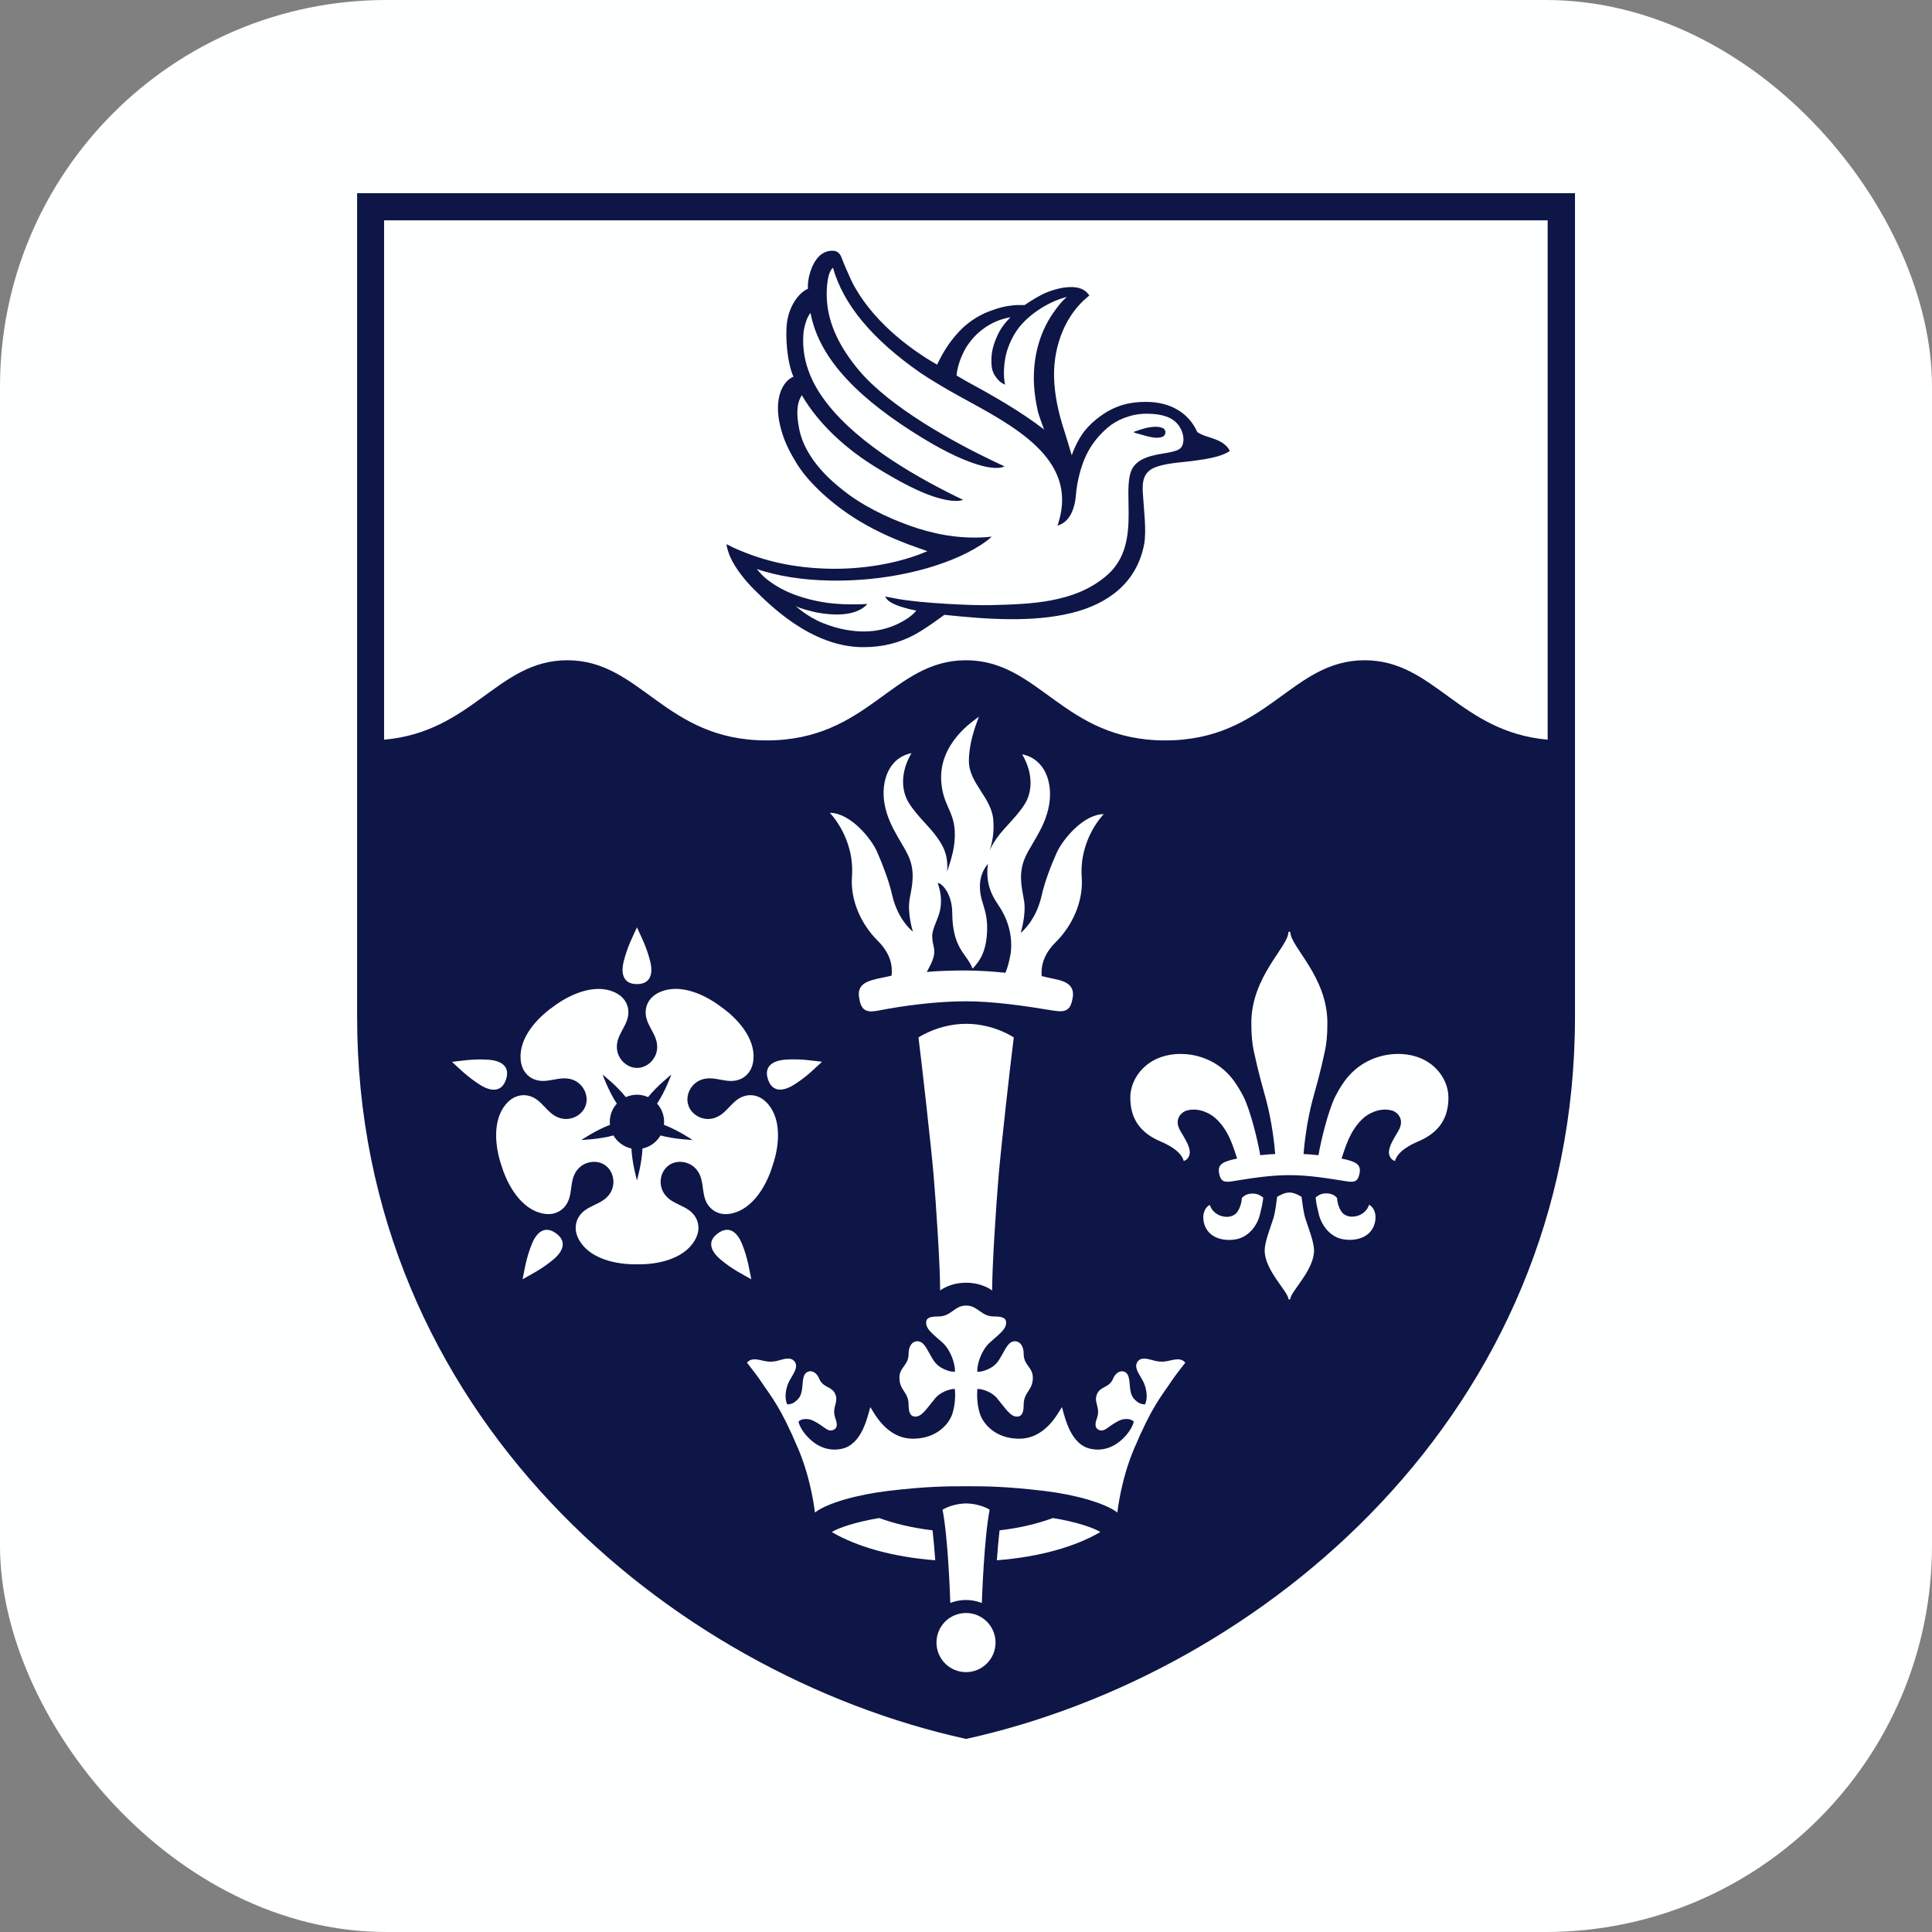 <svg xmlns="http://www.w3.org/2000/svg" version="1.1" xmlns:xlink="http://www.w3.org/1999/xlink" xmlns:svgjs="http://svgjs.com/svgjs" width="1000" height="1000"><rect width="100%" height="100%" fill="#808080" stroke="none"/><rect width="1000" height="1000" rx="200" ry="200" fill="#feffff"></rect><g transform="matrix(4.61,0,0,4.61,184.84,100)"><svg xmlns="http://www.w3.org/2000/svg" version="1.1" xmlns:xlink="http://www.w3.org/1999/xlink" xmlns:svgjs="http://svgjs.com/svgjs" width="136.74" height="173.55"><svg version="1.1" id="Layer_1" xmlns="http://www.w3.org/2000/svg" xmlns:xlink="http://www.w3.org/1999/xlink" x="0px" y="0px" viewBox="0 0 136.74 173.55" style="enable-background:new 0 0 136.74 173.55;" xml:space="preserve">
<style type="text/css">
	.st0{fill:#0E1647;}
</style>
<g>
	<g>
		<path class="st0" d="M34.45,104.6c0.01-0.11,0.02-0.22,0.02-0.33c0-0.79-0.3-1.51-0.79-2.05c0.91-1.36,1.6-3.26,1.6-3.26
			s-1.59,1.25-2.61,2.53c-0.38-0.17-0.8-0.27-1.25-0.27c-0.45,0-0.87,0.1-1.25,0.27c-1.01-1.28-2.61-2.53-2.61-2.53
			s0.69,1.9,1.6,3.26c-0.49,0.54-0.79,1.26-0.79,2.05c0,0.11,0.01,0.22,0.02,0.33c-1.53,0.57-3.21,1.7-3.21,1.7s2.02-0.07,3.6-0.51
			c0.43,0.74,1.16,1.29,2.02,1.47c0.07,1.63,0.62,3.58,0.62,3.58s0.56-1.95,0.62-3.58c0.87-0.18,1.6-0.73,2.02-1.47
			c1.57,0.44,3.6,0.51,3.6,0.51S35.98,105.17,34.45,104.6z"></path>
		<path class="st0" d="M0,0v92.46c0,44.56,35.11,73.77,68.37,81.09c33.26-7.32,68.37-36.53,68.37-81.09V0H0z M13.8,100.11
			c-1.49-0.94-2.46-1.97-3.15-2.58c0.91-0.09,2.3-0.36,4.07-0.24c1.47,0.1,2.48,0.75,2,2.21C16.24,100.96,15.04,100.89,13.8,100.11z
			 M22.01,119.74c-1.35,1.13-2.64,1.73-3.43,2.2c0.19-0.9,0.37-2.3,1.03-3.94c0.55-1.37,1.48-2.12,2.72-1.22
			C23.58,117.68,23.15,118.8,22.01,119.74z M34.45,112.28c0.9,1.41,2.77,1.27,3.59,2.77c0.26,0.48,0.55,1.41-0.17,2.59
			c-1.23,2.03-4.14,2.67-6.44,2.62c-2.31,0.04-5.21-0.59-6.44-2.62c-0.71-1.18-0.43-2.1-0.17-2.59c0.82-1.5,2.69-1.36,3.59-2.77
			c0.69-1.08,0.35-2.49-0.53-3.12c-0.87-0.65-2.31-0.53-3.13,0.46c-1.07,1.29-0.35,3.03-1.53,4.27c-0.38,0.4-1.17,0.96-2.51,0.64
			c-2.31-0.55-3.81-3.11-4.49-5.32c-0.75-2.18-1.04-5.14,0.5-6.94c0.9-1.04,1.87-1.06,2.41-0.96c1.68,0.31,2.12,2.14,3.74,2.56
			c1.24,0.32,2.48-0.43,2.8-1.47c0.35-1.03-0.21-2.36-1.4-2.84c-1.56-0.61-2.99,0.6-4.53-0.13c-0.5-0.24-1.27-0.82-1.38-2.19
			c-0.19-2.37,1.78-4.59,3.67-5.91c1.84-1.39,4.57-2.58,6.75-1.67c1.27,0.53,1.59,1.45,1.66,1.99c0.22,1.7-1.38,2.68-1.27,4.35
			c0.08,1.28,1.18,2.22,2.26,2.21c1.09,0.01,2.18-0.93,2.26-2.21c0.1-1.67-1.5-2.65-1.27-4.35c0.07-0.55,0.39-1.46,1.66-1.99
			c2.19-0.92,4.91,0.27,6.75,1.67c1.89,1.32,3.87,3.54,3.67,5.91c-0.11,1.37-0.89,1.96-1.38,2.19c-1.54,0.74-2.97-0.48-4.53,0.13
			c-1.19,0.47-1.75,1.8-1.4,2.84c0.33,1.04,1.56,1.79,2.8,1.47c1.62-0.42,2.06-2.24,3.74-2.56c0.54-0.1,1.51-0.08,2.41,0.96
			c1.55,1.8,1.26,4.76,0.5,6.94c-0.67,2.21-2.18,4.77-4.49,5.32c-1.34,0.32-2.13-0.24-2.51-0.64c-1.18-1.24-0.46-2.98-1.53-4.27
			c-0.82-0.99-2.26-1.11-3.13-0.46C34.09,109.8,33.76,111.2,34.45,112.28z M29.94,86.22c0.43-1.71,1.11-2.95,1.48-3.79
			c0.37,0.84,1.05,2.08,1.48,3.79c0.36,1.43,0.05,2.58-1.48,2.58S29.58,87.65,29.94,86.22z M48.13,97.28
			c1.76-0.12,3.15,0.15,4.07,0.24c-0.69,0.61-1.65,1.65-3.15,2.58c-1.25,0.78-2.44,0.85-2.92-0.61
			C45.65,98.03,46.66,97.38,48.13,97.28z M40.51,116.78c1.24-0.9,2.17-0.15,2.72,1.22c0.66,1.64,0.83,3.04,1.03,3.94
			c-0.79-0.46-2.08-1.06-3.43-2.2C39.7,118.8,39.26,117.68,40.51,116.78z M53.29,150.32c0.73-0.45,2.65-1.13,5.33-1.57
			c1.71,0.62,3.61,1.09,5.99,1.38c0.12,1.06,0.22,2.23,0.3,3.36C60.07,153.12,56.05,151.94,53.29,150.32z M68.37,166.05
			c-1.85,0-3.32-1.49-3.32-3.32c0-1.84,1.48-3.32,3.32-3.32c1.83,0,3.31,1.49,3.31,3.32C71.68,164.56,70.2,166.05,68.37,166.05z
			 M65.73,147.81c0.95-0.56,2.1-0.7,2.64-0.7c0.53,0,1.72,0.13,2.65,0.7c-0.62,3.19-0.85,9.77-0.88,10.48
			c-0.55-0.22-1.15-0.34-1.78-0.34c-0.62,0-1.22,0.12-1.76,0.33C66.58,157.51,66.35,150.98,65.73,147.81z M71.83,153.49
			c0.08-1.12,0.18-2.3,0.3-3.36c2.39-0.28,4.28-0.76,5.99-1.38c2.67,0.43,4.6,1.11,5.33,1.57
			C80.69,151.94,76.67,153.12,71.83,153.49z M91.57,133.18c-1.39,2.08-2.29,2.97-4.34,7.8c-1.51,3.57-1.87,7.15-1.87,7.15
			c-1.41-1.08-4.78-2.01-8.17-2.42c-4.35-0.52-6.64-0.53-8.81-0.53s-4.46,0.01-8.81,0.53c-3.4,0.41-6.76,1.34-8.17,2.42
			c0,0-0.36-3.58-1.87-7.15c-2.05-4.83-2.95-5.72-4.34-7.8c-0.29-0.44-1.42-1.88-1.42-1.88c0.43-0.5,1.03-0.38,1.48-0.29
			c0.58,0.11,1.11,0.35,2.22,0.01c0.56-0.17,1.31-0.36,1.68,0.2c0.4,0.62-0.17,1.32-0.59,2.08c-0.5,0.89-0.59,2.16-0.25,2.69
			c0,0,0.48,0,0.81-0.26c0.31-0.24,0.63-0.48,0.78-1.13c0.2-0.84,0-1.98,0.7-2.27c0.56-0.23,1.06,0.22,1.27,0.75
			c0.44,1.09,1.44,0.84,1.82,1.76c0.4,0.98-0.44,1.47,0.01,2.72c0.19,0.54,0.29,1.06-0.2,1.28c-0.68,0.32-0.98-0.36-2.24-1
			c-0.73-0.37-1.48-0.19-1.7,0.08c0,0,0.09,0.64,0.81,1.48c1.38,1.61,2.88,1.83,4.06,1.57c2.2-0.48,2.83-3.39,3.19-4.68
			c0.49,0.76,1.89,3.59,4.86,3.55c2.54-0.03,3.97-1.58,4.37-2.85c0.43-1.38,0.26-2.74,0.26-2.74c-0.55,0-1.61,0.33-2.22,1.07
			c-1.06,1.3-1.5,2.04-2.22,2.04c-0.63,0-0.75-0.64-0.75-1.32c0-1.46-1.03-1.6-1.03-3.04c0-1.22,1.03-1.36,1.03-2.71
			c0-0.68,0.29-1.39,1.01-1.39c0.89,0,1.24,1.49,1.99,2.41c0.5,0.61,1.29,0.86,1.61,0.95c0.15,0.04,0.42,0.07,0.6,0.06
			c0.03-0.91-0.5-2.47-1.44-3.3c-1.27-1.11-1.8-1.52-1.8-2.22c0-0.62,0.66-0.68,1.35-0.68c1.49,0,1.81-1.23,3.14-1.23
			s1.65,1.23,3.14,1.23c0.69,0,1.35,0.06,1.35,0.68c0,0.7-0.54,1.11-1.8,2.22c-0.95,0.83-1.47,2.39-1.44,3.3
			c0.18,0.02,0.45-0.02,0.6-0.06c0.32-0.09,1.11-0.34,1.61-0.95c0.75-0.92,1.1-2.41,1.99-2.41c0.72,0,1.01,0.71,1.01,1.39
			c0,1.35,1.03,1.49,1.03,2.71c0,1.44-1.03,1.58-1.03,3.04c0,0.68-0.11,1.32-0.75,1.32c-0.71,0-1.16-0.74-2.22-2.04
			c-0.6-0.74-1.66-1.07-2.22-1.07c0,0-0.17,1.36,0.26,2.74c0.4,1.27,1.83,2.83,4.37,2.85c2.97,0.03,4.36-2.8,4.86-3.55
			c0.36,1.29,0.99,4.2,3.19,4.68c1.18,0.26,2.68,0.04,4.06-1.57c0.71-0.84,0.81-1.48,0.81-1.48c-0.22-0.28-0.97-0.45-1.7-0.08
			c-1.26,0.64-1.56,1.31-2.24,1c-0.48-0.22-0.39-0.75-0.2-1.28c0.45-1.25-0.39-1.75,0.01-2.72c0.37-0.91,1.37-0.67,1.82-1.76
			c0.22-0.53,0.72-0.97,1.27-0.75c0.69,0.28,0.5,1.42,0.7,2.27c0.15,0.65,0.47,0.89,0.78,1.13c0.34,0.26,0.81,0.26,0.81,0.26
			c0.34-0.53,0.25-1.81-0.25-2.69c-0.42-0.76-0.99-1.46-0.59-2.08c0.36-0.56,1.12-0.36,1.68-0.2c1.11,0.33,1.65,0.1,2.22-0.01
			c0.45-0.09,1.05-0.21,1.48,0.29C92.99,131.3,91.86,132.74,91.57,133.18z M62.02,79.36c0.15-1.03,0.66-2.65,0.1-4.38
			c-0.56-1.73-2.43-3.65-2.91-6.46c-0.42-2.48,0.47-5.14,3.04-5.65c0,0-1.7,2.53-0.56,5.1c0.59,1.32,2.38,3,3.07,3.88
			c1.13,1.44,1.51,2.38,1.51,3.82c0,0.17-0.02,0.34-0.03,0.51c0.5-1.51,0.95-2.85,0.86-4.6c-0.13-2.25-1.31-2.89-1.51-5.46
			c-0.34-4.36,3.62-6.88,4.22-7.34c-0.44,1.17-1.12,3.03-1.12,4.97c0,2.56,2.63,4.12,2.75,6.78c0.08,1.44-0.15,2.39-0.4,3.22
			c0.24-0.55,0.59-1.11,1.11-1.78c0.68-0.87,2.48-2.56,3.07-3.87c1.14-2.57-0.56-5.1-0.56-5.1c2.57,0.51,3.46,3.16,3.04,5.65
			c-0.47,2.81-2.35,4.73-2.9,6.46c-0.56,1.73-0.06,3.34,0.09,4.37c0.24,1.6-0.39,3.57-0.39,3.57s1.7-1.28,2.35-4.16
			c0.32-1.48,1.07-3.45,1.68-4.8c0.68-1.53,3.02-4.37,5.3-4.37c0,0-2.79,2.77-2.47,7.14c0.18,2.63-1.02,5.34-2.92,7.23
			c-1.36,1.35-1.67,2.66-1.58,3.81c0.5,0.12,1.01,0.24,1.51,0.34c1.16,0.23,2.2,0.67,1.98,2.06c-0.23,1.4-0.73,1.71-2.14,1.48
			c-3.31-0.55-6.84-1.05-9.86-1.05c-3.22,0-6.9,0.47-9.87,1.05c-1.39,0.27-1.91-0.08-2.12-1.48c-0.22-1.4,0.75-1.79,1.98-2.09
			c0.46-0.11,1.12-0.22,1.67-0.36c0.13-1.18-0.16-2.52-1.55-3.91c-1.9-1.88-3.1-4.6-2.9-7.22c0.31-4.37-2.49-7.15-2.49-7.15
			c2.29,0,4.63,2.84,5.31,4.38c0.6,1.35,1.35,3.32,1.68,4.8c0.64,2.88,2.34,4.16,2.34,4.16S61.78,80.95,62.02,79.36z M73.73,94.79
			c-0.38,2.91-1.44,12.43-1.7,15.49c-0.27,3.18-0.73,10.06-0.73,12.92c0,0-1.08-0.87-2.92-0.87c-1.85,0-2.92,0.87-2.92,0.87
			c0-2.85-0.46-9.74-0.73-12.92c-0.26-3.06-1.33-12.57-1.7-15.49c0,0,2.24-1.53,5.36-1.53S73.73,94.79,73.73,94.79z M101.39,114.58
			c-0.32,1.4-1.3,2.51-2.48,2.82c-1.11,0.29-3.05,0.17-3.71-1.42c-0.35-0.84-0.26-1.96,0.54-2.39c0.18,0.63,0.81,1.29,1.85,1.34
			c0.3,0.02,0.61-0.05,0.92-0.24c0.49-0.3,0.81-1.27,0.82-1.85c0.04-0.03,0.32-0.48,1.1-0.52c0.82-0.04,1.16,0.38,1.31,0.45
			C101.66,113.49,101.54,113.95,101.39,114.58z M104.77,124.18c-0.01,0.01-0.05,0.03-0.1,0.03s-0.08-0.03-0.1-0.03
			c0-0.82-2.67-3.24-2.67-5.46c0-0.99,0.63-2.53,0.96-3.57c0.23-0.71,0.34-1.73,0.44-2.46c0.15-0.09,0.78-0.49,1.37-0.49
			s1.22,0.39,1.37,0.49c0.1,0.73,0.21,1.75,0.44,2.46c0.33,1.04,0.96,2.58,0.96,3.57C107.44,120.94,104.77,123.36,104.77,124.18z
			 M114.15,115.97c-0.66,1.59-2.6,1.71-3.71,1.42c-1.18-0.31-2.15-1.42-2.48-2.82c-0.15-0.63-0.27-1.1-0.34-1.82
			c0.14-0.07,0.49-0.5,1.31-0.45c0.77,0.04,1.06,0.49,1.1,0.52c0.01,0.58,0.32,1.55,0.82,1.85c0.31,0.19,0.62,0.26,0.92,0.24
			c1.04-0.05,1.67-0.71,1.85-1.34C114.41,114.01,114.5,115.14,114.15,115.97z M119.17,106.45c-1.99,0.85-2.5,1.68-2.64,2.21
			c-0.46-0.12-0.7-0.61-0.68-1.02c0.03-0.73,0.63-1.62,1.06-2.36c0.8-1.38-0.22-2.15-0.7-2.28c-1.45-0.41-2.75,0.43-3.18,0.8
			c-1.6,1.41-2.11,3.48-2.5,4.59c0.27,0.05,0.51,0.11,0.7,0.16c0.81,0.23,1.48,0.47,1.34,1.41c-0.16,0.94-0.5,1.14-1.44,0.99
			c-2.17-0.35-4.26-0.7-6.46-0.7s-4.29,0.35-6.46,0.7c-0.94,0.15-1.28-0.05-1.44-0.99c-0.15-0.94,0.53-1.18,1.34-1.41
			c0.2-0.06,0.44-0.11,0.7-0.16c-0.39-1.11-0.89-3.19-2.5-4.59c-0.42-0.37-1.73-1.21-3.18-0.8c-0.49,0.14-1.5,0.9-0.7,2.28
			c0.43,0.74,1.03,1.63,1.06,2.36c0.02,0.41-0.22,0.9-0.68,1.02c-0.14-0.54-0.65-1.36-2.64-2.21c-2.36-1.01-3.36-2.65-3.36-4.92
			c0-2.23,1.92-4.89,5.68-4.89c1.46,0,3.77,0.49,5.52,2.48c0.59,0.67,1.1,1.52,1.5,2.29c0.78,1.54,1.63,5.01,1.89,6.6
			c0.69-0.08,1.3-0.12,1.68-0.13c-0.1-1.25-0.39-3.72-1-6.01c-0.41-1.53-0.84-2.91-1.41-5.59c-0.16-0.78-0.27-1.64-0.27-3.11
			c0-5.24,4.16-8.57,4.16-10.21c0.01-0.01,0.06-0.04,0.11-0.04s0.1,0.03,0.11,0.04c0,1.64,4.16,4.98,4.16,10.21
			c0,1.48-0.11,2.33-0.27,3.11c-0.57,2.68-1,4.06-1.41,5.59c-0.61,2.29-0.9,4.76-1,6.01c0.37,0.01,0.99,0.06,1.68,0.13
			c0.26-1.59,1.11-5.06,1.89-6.6c0.4-0.78,0.9-1.62,1.5-2.29c1.75-1.99,4.06-2.48,5.52-2.48c3.77,0,5.68,2.66,5.68,4.89
			C122.53,103.81,121.53,105.44,119.17,106.45z M133.69,61.36c-9.96-0.88-12.74-8.92-20.57-8.92c-8.29,0-10.91,9-22.38,9
			s-14.09-9-22.38-9c-8.29,0-10.91,9-22.38,9c-11.46,0-14.09-9-22.38-9c-7.83,0-10.61,8.04-20.57,8.92V3.05h130.64V61.36z"></path>
		<path class="st0" d="M63.96,87.44c1.12-0.12,2.9-0.17,4.41-0.17c1.29,0,3.21,0.12,4.42,0.26c0.25-0.59,0.41-1.21,0.58-2.11
			c0.24-1.68-0.11-3.66-1.38-5.5c-1.02-1.48-1.23-2.57-1.23-3.72c0-0.32,0.03-0.61,0.07-0.9c-0.37,0.41-0.82,1.2-0.89,2.18
			c-0.14,2.12,0.91,2.72,0.79,5.45c-0.07,1.53-0.44,2.69-1.12,3.54c-0.19,0.24-0.39,0.5-0.51,0.59c-0.34-0.94-1.03-1.51-1.57-2.61
			c-0.39-0.81-0.7-1.9-0.71-3.64c-0.01-2.2-1.2-3.38-1.63-3.36c0.11,0.39,0.53,1.43,0.3,2.87c-0.18,1.1-0.94,2.22-0.92,3.12
			c0.03,1.04,0.35,1.34,0.2,2.09C64.62,86.29,64.29,86.8,63.96,87.44z"></path>
		<path class="st0" d="M88.14,27.13c0.74,0.22,1.64,0.47,2.27,0.23c0.21-0.08,0.31-0.26,0.34-0.45c0.03-0.22-0.08-0.44-0.29-0.54
			c-0.61-0.28-1.58-0.11-2.28,0.1c-0.32,0.1-0.82,0.27-0.91,0.3c-0.08,0.03-0.06,0.1,0.01,0.12C87.43,26.93,87.86,27.05,88.14,27.13
			z"></path>
		<path class="st0" d="M44.47,44.39c1.7,1.68,6.44,6.58,12.36,6.58c2.17,0,4.01-0.47,5.74-1.39c1.28-0.68,3.36-2.24,3.36-2.24
			c4.8,0.5,9.83,0.87,14.25-0.2c4.31-1.05,7.35-3.53,8.17-7.64c0.31-1.53-0.02-3.98-0.13-5.81c-0.08-1.33,0.1-2.05,0.78-2.58
			c0.82-0.65,2.85-0.84,4.04-0.96c0.27-0.03,0.52-0.05,0.71-0.08c1.77-0.23,3.12-0.47,4.05-1.01c0.1-0.06,0.19-0.12,0.19-0.12
			s-0.09-0.16-0.12-0.21c-0.48-0.75-1.38-1.07-2.13-1.31c-0.48-0.15-0.98-0.31-1.4-0.59c-0.89-2-2.83-3.4-5.76-3.4
			c-1.67,0-2.86,0.31-4.02,0.91c-0.96,0.5-2.39,1.54-3.23,2.84c-0.66,1.02-1.03,2.05-1.09,2.25c0,0-0.59-1.98-0.8-2.63
			c-0.67-2.03-1.15-4.1-1.19-6.24c-0.05-3.61,1.37-6.96,3.8-8.94l0.17-0.14l-0.14-0.17c-0.46-0.6-1.22-0.79-2.02-0.77
			c-1.17,0.02-2.44,0.49-3.04,0.78c-0.83,0.4-1.81,1.06-2.07,1.24c-0.03,0-0.9,0-0.93,0c-1.3,0.1-1.97,0.3-3.12,0.73
			c-1.16,0.44-2.41,1.28-3.24,2.17c-1.22,1.29-1.89,2.44-2.54,3.79c-3.25-1.84-7.49-5.13-9.61-9.4C55.12,9,54.72,8.09,54.36,7.16
			c-0.16-0.41-0.43-0.64-0.83-0.69c-0.61-0.05-1.18,0.14-1.66,0.61c-0.87,0.87-1.34,2.56-1.25,3.65c-0.98,0.41-2.06,1.83-2.34,3.68
			c-0.23,1.47-0.03,4.54,0.71,6.19c-1.27,0.54-2.19,2.5-1.51,5.43c0.39,1.69,1.02,2.93,1.91,4.37c1.32,2.14,4.07,4.65,7,6.41
			c1.92,1.15,3.69,1.92,5.45,2.6c0.65,0.25,1.93,0.68,2.19,0.78c-3.24,1.41-7.4,2.07-11.13,1.97c-3.72-0.1-7.07-0.75-10.64-2.36
			l-0.77-0.39c-0.04,0.25,0.25,1.09,0.4,1.42C42.46,42.16,43.71,43.63,44.47,44.39z M67.75,18.62c0.49-1.24,0.95-1.79,1.23-2.14
			c1.3-1.57,3-2.34,4.39-2.55c0,0-0.76,0.68-1.28,1.65c-0.5,0.94-0.8,1.94-0.85,2.66c-0.07,1.05-0.01,1.76,0.48,2.4
			c0.22,0.29,0.46,0.62,1.05,0.86c-0.04-0.03-0.32-1.23,0.01-3.02c0.18-0.97,0.64-2.12,1.29-3.07c1.16-1.68,3.46-3.22,5.63-3.77
			c-0.63,0.51-1.29,1.43-1.63,1.93c-1.36,2-2.27,4.8-2.06,8.11c0.06,0.92,0.21,1.84,0.41,2.75c0.13,0.59,0.71,2.1,0.71,2.1
			c-2.69-2.08-6.01-3.95-8.78-5.45l-1.04-0.61C67.32,19.93,67.57,19.09,67.75,18.62z M46.74,42.73c2.48,0.61,5.49,0.86,8.54,0.74
			c6.17-0.23,12.07-1.98,15.38-4.41c0.29-0.21,0.59-0.51,0.59-0.51s-0.38,0.06-0.72,0.08c-3.12,0.19-5.92-0.39-8.45-1.29
			c-2.65-0.94-5.57-2.37-7.73-4.16c-0.74-0.61-4.05-3.17-4.73-6.79c-0.32-1.69-0.26-2.81,0.31-3.71c2.03,3.47,5.23,6.18,8.19,8.01
			c2.91,1.81,5.03,2.85,6.55,3.35c2.52,0.84,3.36,0.39,3.36,0.39c-4.75-2.29-11.66-6.1-15.36-10.95c-1.03-1.34-2.89-4.13-2.55-7.8
			c0.06-0.64,0.38-1.82,0.79-2.23c0.99,5.35,5.76,9.86,12.48,13.98c2.98,1.83,5.07,2.69,6.49,3.1c2.15,0.62,2.8,0.14,2.79,0.13
			c0,0-0.67-0.32-1.07-0.5c-4.57-2.17-11.77-6.11-15.27-10.29c-1.94-2.32-3.51-5.07-3.6-8.21c-0.03-0.92,0.05-2.77,0.7-3.29
			c1.17,4.17,4.46,8.07,9.82,11.8c0.83,0.58,2.96,1.86,4.43,2.66c5.94,3.26,13.27,6.93,11.08,14.11c-0.04,0.13-0.12,0.38-0.12,0.38
			s0.33-0.07,0.73-0.36c0.97-0.69,1.26-2.18,1.32-2.92c0.04-0.51,0.1-0.96,0.18-1.42c0.57-3.02,1.64-4.77,3.4-6.3
			c1.01-0.88,2.64-1.56,4.34-1.56c2.23,0,3.33,0.63,3.88,1.72c0.29,0.58,0.31,1.06,0.28,1.35c-0.05,0.39-0.14,0.71-0.47,0.91
			c-0.38,0.24-1.05,0.36-1.64,0.46c-1.39,0.22-3.1,0.55-3.7,1.87c-0.4,0.88-0.38,2.2-0.35,3.72c0.05,2.67,0.11,5.84-2.32,8.02
			c-3.61,3.24-8.79,3.32-13.09,3.44c-2.18,0.06-7.85-0.22-10.51-0.7c-0.77-0.14-1.39-0.27-1.39-0.27c0.13,0.37,0.56,0.74,1.62,1.1
			c0.79,0.27,1.81,0.5,1.86,0.46c-0.32,0.57-2.61,2.37-5.84,2.37c-1.31,0-2.86-0.23-4.63-0.94c-1.84-0.74-3.07-1.93-3.07-1.93
			c0.44,0.3,2.11,0.69,2.43,0.75c1.87,0.34,3.81,0.34,5.09-0.5c0.29-0.19,0.53-0.47,0.53-0.47s-0.69,0.04-1.05,0.04
			s-2.19,0.07-4.09-0.27c-1.6-0.29-4.07-0.89-6.17-2.56c-0.39-0.31-0.89-0.84-1.09-1.14C45.35,42.38,46.21,42.6,46.74,42.73z"></path>
	</g>
</g>
</svg></svg></g></svg>